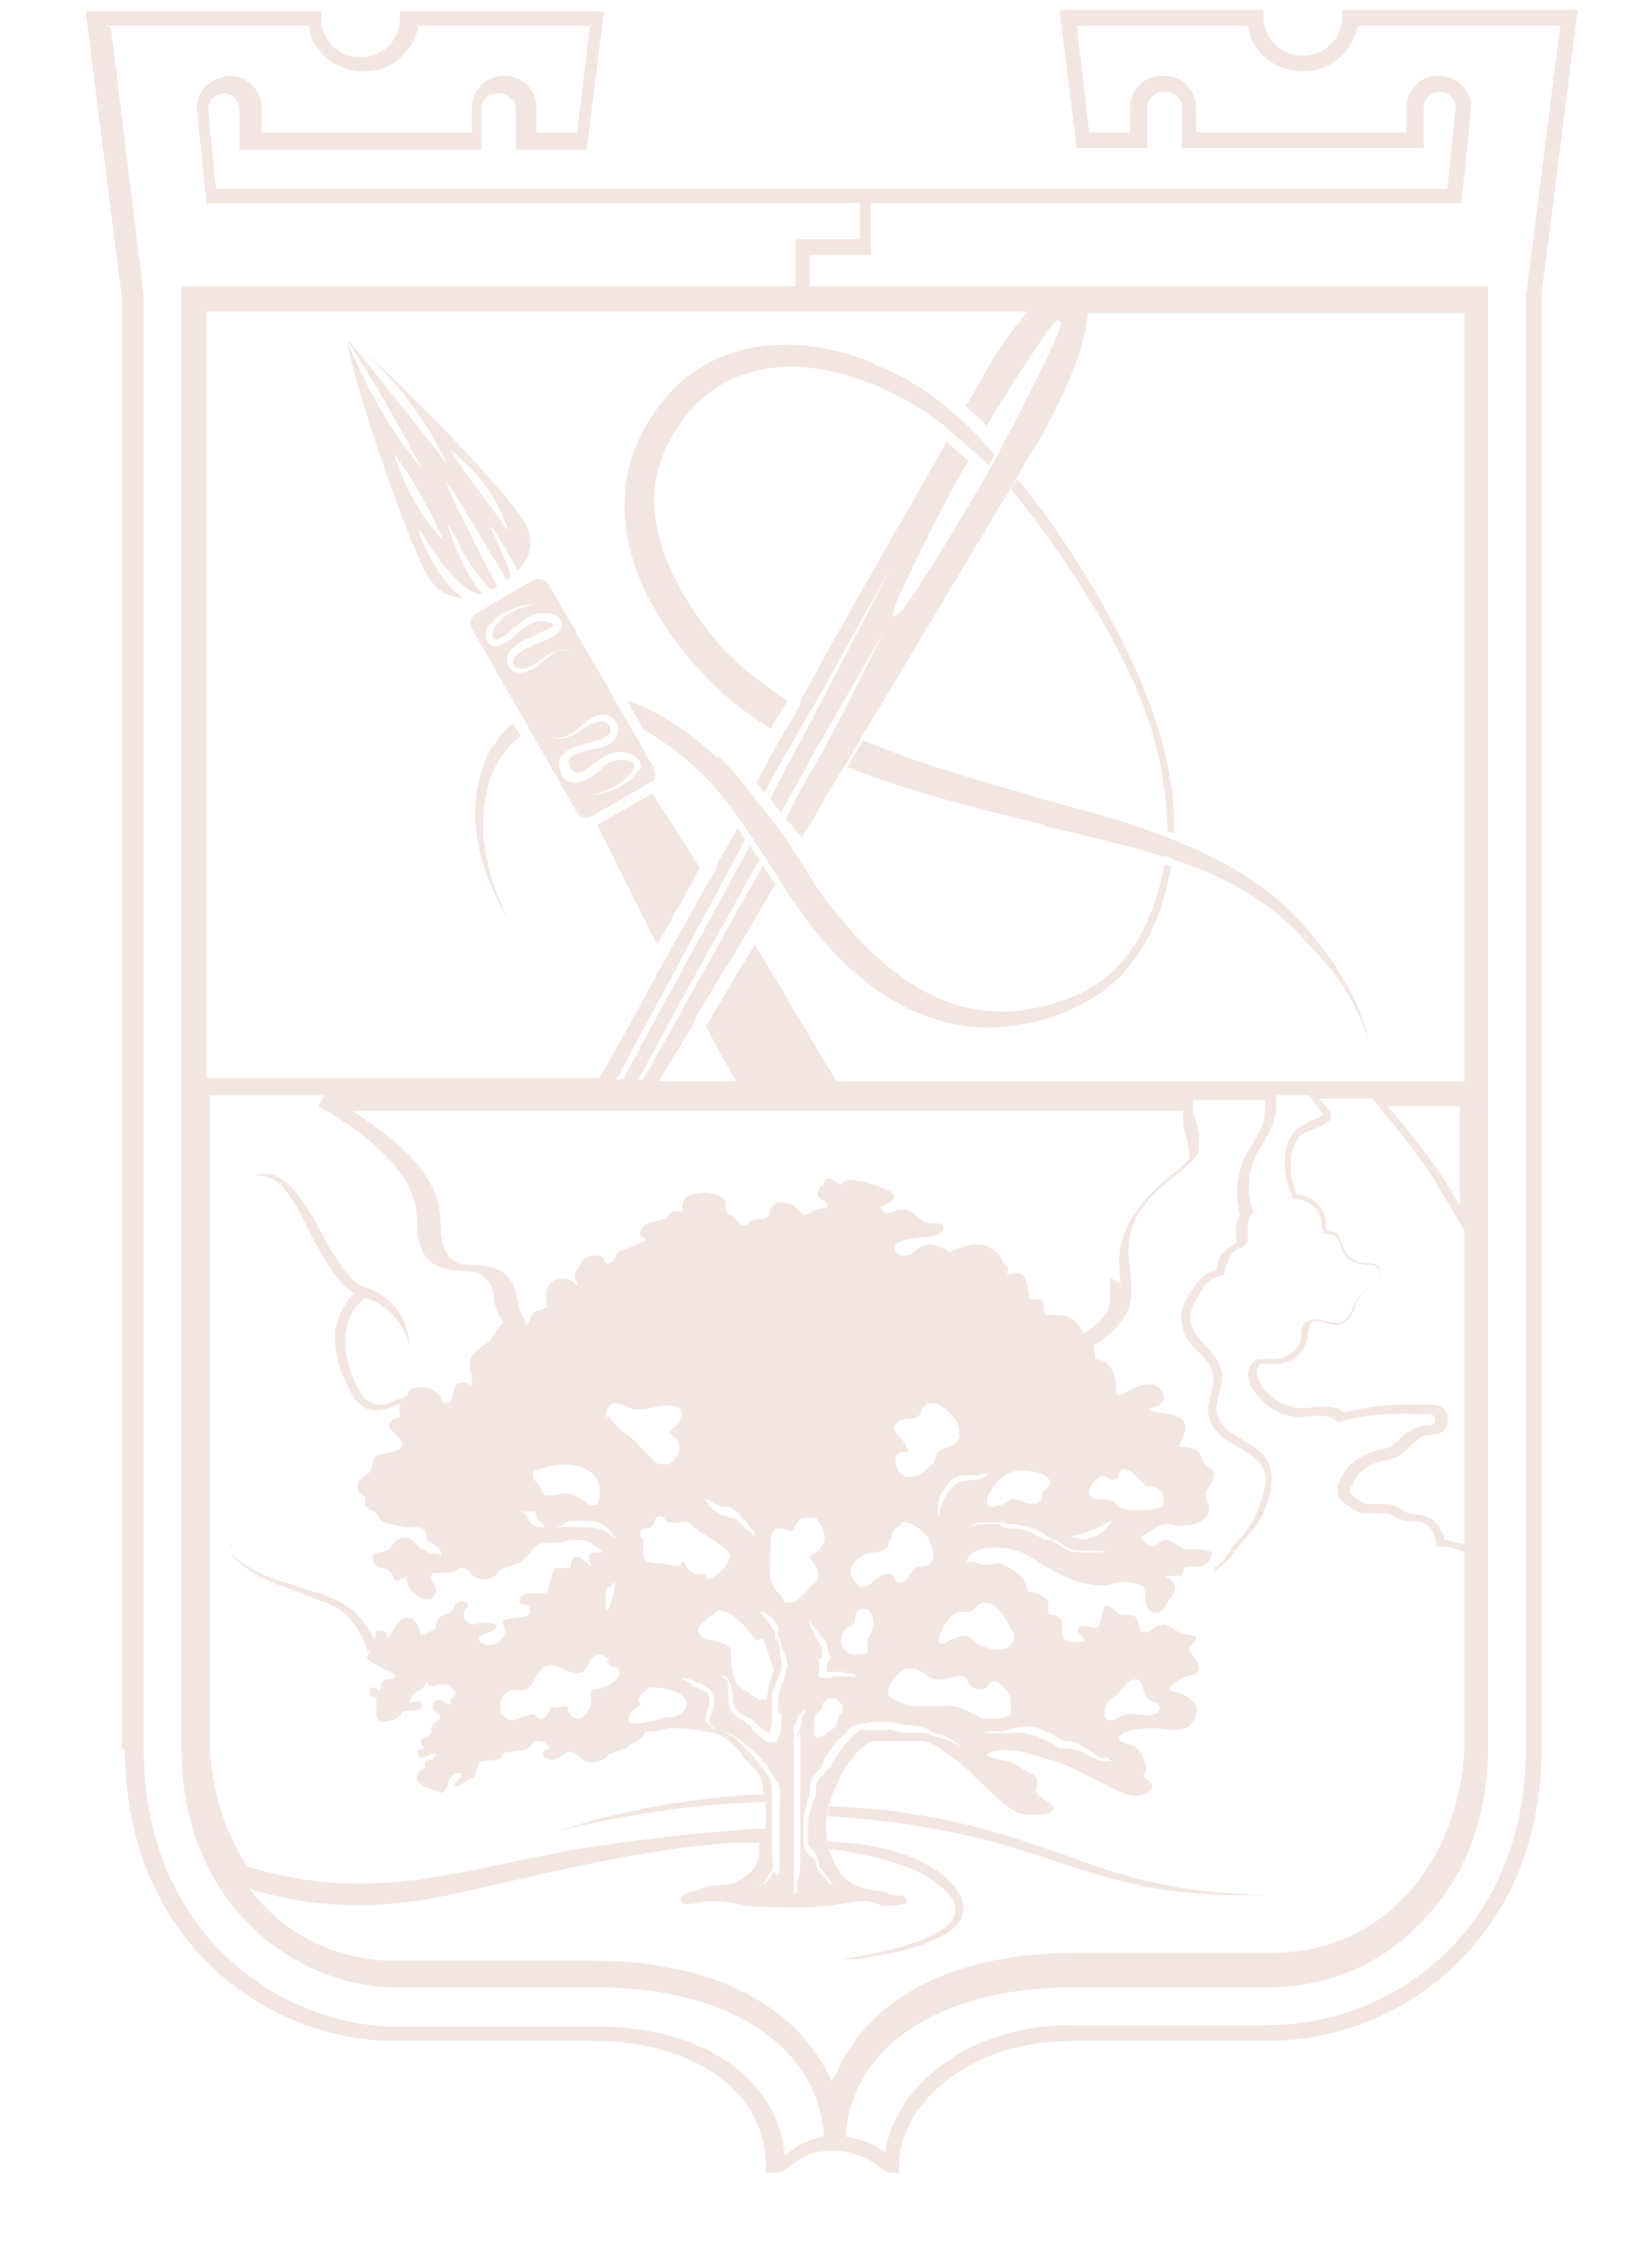 <svg width="101" height="137" viewBox="0 0 101 137" fill="none" xmlns="http://www.w3.org/2000/svg">
<g clip-path="url(#clip0_1398_12219)">
<path d="M64.001 50.537C64.577 50.633 65.153 50.825 65.729 50.921C67.553 51.401 69.378 51.785 71.106 52.361H71.394C71.778 52.553 71.97 52.649 72.066 52.649C75.427 53.801 77.827 55.338 79.748 57.45C81.38 59.082 83.012 61.195 83.684 63.691C83.108 60.811 81.188 58.314 80.132 57.066C78.211 54.666 75.619 52.937 71.874 51.401C71.586 51.305 71.202 51.113 70.626 50.921C68.898 50.249 67.073 49.769 65.345 49.289L64.289 49.001C63.521 48.809 62.753 48.52 61.984 48.328C58.912 47.464 55.743 46.504 52.767 45.256C52.575 45.64 52.287 46.024 52.095 46.408L51.807 46.888C55.167 48.232 58.816 49.193 62.368 50.057C62.849 50.153 63.329 50.345 63.905 50.441" fill="#F1E6E1"/>
<path d="M43.836 46.313C42.684 45.257 40.764 43.625 38.363 42.856L39.324 44.585C40.476 45.257 41.724 46.121 42.876 47.273C44.7 49.002 46.141 51.498 47.485 53.514C47.965 54.282 48.445 55.051 49.021 55.819C51.326 59.083 55.07 62.636 60.159 62.828C63.328 62.828 66.592 61.676 68.609 59.563C70.241 57.739 71.201 55.435 71.585 52.938C71.585 52.938 71.297 52.842 71.201 52.842C70.721 55.339 69.761 57.739 68.129 59.275C66.88 60.524 65.152 61.292 63.04 61.676C60.063 62.252 55.742 61.676 51.134 55.819C50.365 54.955 49.501 53.61 48.829 52.458C48.445 51.978 48.157 51.402 47.869 51.018C47.773 50.826 47.389 50.346 47.197 50.154C46.525 49.29 46.141 48.809 45.565 48.041C44.989 47.369 44.508 46.793 43.932 46.217" fill="#F1E6E1"/>
<path d="M71.393 50.825C71.393 50.825 71.681 50.921 71.777 50.921C71.873 48.233 71.201 45.352 70.144 42.664C68.128 37.383 64.671 32.39 62.847 30.085C62.847 29.989 62.271 29.413 62.175 29.317C62.079 29.509 61.983 29.701 61.791 29.893C63.519 31.91 65.344 34.598 67.168 37.575C70.049 42.568 71.201 45.928 71.393 50.825Z" fill="#F1E6E1"/>
<path d="M53.438 22.213C49.885 20.676 44.412 20.196 40.956 24.037C36.827 28.55 37.307 34.695 42.396 40.552C43.74 42.088 45.276 43.432 47.197 44.585V44.297C47.581 43.817 47.869 43.337 48.157 42.856C46.717 41.896 45.468 40.936 44.316 39.784C42.78 38.056 37.883 32.102 41.052 26.726C43.356 22.597 47.773 21.349 53.054 23.365C54.59 23.941 56.126 24.805 57.663 25.957L57.951 26.245C58.623 26.822 59.679 27.686 60.447 28.454C60.543 28.262 60.735 27.974 60.831 27.782L60.543 27.494C60.351 27.302 60.159 27.11 59.967 26.822C59.391 26.245 58.911 25.765 58.335 25.285C56.798 23.941 55.262 22.981 53.534 22.309" fill="#F1E6E1"/>
<path d="M30.202 45.449C28.186 48.81 29.05 52.843 31.067 56.203C29.914 53.899 29.146 51.21 29.722 48.522C30.01 46.986 30.778 45.834 31.835 44.969L31.355 44.201C30.874 44.585 30.49 45.065 30.202 45.545" fill="#F1E6E1"/>
<path d="M36.539 50.442C37.692 52.746 38.844 55.147 40.188 57.739C40.476 57.163 40.86 56.587 41.148 56.011C41.148 55.819 41.34 55.627 41.436 55.531C41.916 54.667 42.396 53.898 42.781 53.034C41.82 51.498 40.86 50.058 39.9 48.522L36.443 50.442H36.539Z" fill="#F1E6E1"/>
<path d="M14.358 94.801C14.262 94.609 14.166 94.513 14.07 94.321C14.07 94.513 14.262 94.609 14.358 94.801Z" fill="#F1E6E1"/>
<path d="M6.487 1.569H18.873C19.065 3.105 20.505 4.353 22.137 4.353H22.329C23.962 4.353 25.306 3.105 25.594 1.569H36.06L35.292 8.098H32.795V6.561C32.795 5.505 31.931 4.641 30.875 4.641H30.779C29.723 4.641 28.858 5.505 28.858 6.561V8.098H15.992V6.561C15.992 6.081 15.8 5.505 15.416 5.217C15.032 4.833 14.552 4.641 14.072 4.641C13.592 4.641 12.92 4.929 12.536 5.313C12.152 5.697 11.96 6.369 12.056 6.85L12.632 12.418H52.575V14.627H48.638V17.507H11.095V106.899C11.095 116.021 17.529 121.206 23.866 121.494C24.058 121.494 24.25 121.494 24.538 121.494H36.54C44.605 121.494 50.078 125.143 50.366 130.616C49.31 130.808 48.734 131.192 48.254 131.576C48.254 131.576 48.062 131.672 47.966 131.768C47.582 127.063 42.973 123.894 36.54 123.894H24.538C24.25 123.894 24.058 123.894 23.77 123.894C16.28 123.51 8.791 117.557 8.791 106.995V18.18V18.084L6.775 1.665L6.487 1.569ZM53.247 15.587V12.418H89.349L89.925 6.85C89.925 6.273 89.925 5.697 89.445 5.313C89.061 4.833 88.485 4.641 87.909 4.641C87.333 4.641 86.853 4.833 86.565 5.217C86.181 5.601 85.989 6.081 85.989 6.561V8.098H73.122V6.561C73.122 5.505 72.258 4.641 71.202 4.641H71.01C69.954 4.641 69.09 5.505 69.09 6.561V8.098H66.593L65.825 1.569H76.291C76.483 3.105 77.923 4.353 79.556 4.353H79.748C81.38 4.353 82.724 3.105 83.012 1.569H95.398L93.286 18.18V106.899C93.286 117.941 85.221 123.798 77.539 123.798H65.537C62.368 123.798 59.392 124.759 57.28 126.487C55.455 127.927 54.399 129.752 54.111 131.576C53.631 131.192 52.863 130.808 51.711 130.616C51.999 125.143 57.472 121.494 65.537 121.494H77.539C81.092 121.494 84.356 120.15 86.853 117.557C89.541 114.869 90.982 111.124 90.982 106.803V17.507H49.502V15.587H53.439H53.247ZM19.449 67.628C21.945 68.973 25.498 71.565 25.498 74.542C25.498 77.518 26.938 77.518 28.186 77.71C29.243 77.71 30.011 77.902 30.203 79.343C30.203 79.823 30.491 80.399 30.779 80.879C30.491 81.071 30.299 81.455 30.107 81.743C29.915 82.127 29.147 82.415 28.858 82.895C28.474 83.375 28.954 84.047 28.858 84.527C28.858 84.624 28.858 84.719 28.858 84.719C28.858 84.719 28.57 84.527 28.378 84.527C28.186 84.527 28.186 84.527 28.09 84.527C27.514 84.816 27.802 85.68 27.418 85.776H27.226C27.034 85.776 26.938 85.584 26.938 85.392C26.842 85.2 26.458 84.816 25.786 84.816C25.114 84.816 25.594 84.816 25.498 84.816C25.018 84.816 24.922 85.103 24.922 85.296C23.962 85.68 23.002 86.352 22.137 85.296C20.985 83.567 20.505 80.687 22.329 79.343C23.674 79.727 24.634 80.783 25.018 82.223C25.018 80.591 23.77 79.055 22.233 78.67C21.465 78.382 20.985 77.518 20.505 76.846C19.545 75.406 18.297 72.141 16.472 71.757C16.184 71.757 15.8 71.757 15.512 71.949C15.8 71.853 16.088 71.853 16.376 71.949C17.24 72.237 17.721 73.101 18.201 73.87C18.777 74.926 19.257 76.078 19.929 77.134C20.409 77.806 20.889 78.67 21.657 79.055C21.177 79.534 20.793 80.207 20.601 80.879C20.313 81.935 20.601 82.991 20.889 83.951C21.177 84.527 21.369 85.103 21.753 85.584C22.617 86.64 23.578 86.16 24.538 85.776C24.442 85.872 24.346 86.064 24.442 86.448C24.442 86.928 24.154 86.544 23.866 86.928C23.578 87.312 24.058 87.408 24.538 88.08C25.018 88.752 23.386 88.848 23.098 88.944C22.809 89.04 22.809 89.424 22.713 89.808C22.521 90.288 21.849 90.288 21.849 90.865C21.849 91.441 22.425 91.345 22.329 91.729C22.233 92.113 22.617 92.305 22.905 92.401C23.194 92.593 23.194 92.881 23.29 92.977C23.386 93.073 23.962 93.169 24.25 93.265C24.442 93.265 24.634 93.361 25.018 93.361C25.402 93.361 25.306 93.361 25.402 93.361C26.074 93.361 26.074 93.841 26.074 93.841C26.074 93.841 26.074 93.841 26.074 94.033C26.074 94.129 26.362 94.321 26.65 94.513C26.938 94.609 27.034 95.089 26.938 95.089C26.938 95.089 26.746 94.993 26.65 94.993C26.458 94.993 26.266 94.993 26.266 94.993C26.266 94.993 26.074 94.705 25.786 94.705C25.594 94.705 25.498 94.225 24.922 94.033C24.826 94.033 24.73 94.033 24.634 94.033C24.25 94.033 24.058 94.321 23.866 94.609C23.674 94.897 22.905 94.897 22.809 95.089C22.713 95.281 22.809 95.761 23.29 95.858C23.77 95.858 23.962 96.145 24.058 96.434C24.058 96.53 24.154 96.626 24.25 96.626C24.346 96.626 24.538 96.53 24.73 96.434C25.018 96.434 24.73 97.01 25.306 97.394C25.594 97.586 25.882 97.778 26.074 97.778C26.266 97.778 26.458 97.778 26.554 97.49C26.938 97.106 26.266 96.722 26.362 96.338C26.362 96.145 26.65 96.145 26.842 96.145C27.034 96.145 27.322 96.145 27.418 96.145C27.61 96.145 27.994 95.954 28.09 95.858C28.09 95.858 28.09 95.858 28.186 95.858C28.378 95.858 28.666 96.049 28.666 96.049C28.666 96.049 28.954 96.53 29.435 96.53C29.435 96.53 29.531 96.53 29.627 96.53C30.011 96.53 30.299 96.338 30.299 96.338C30.587 95.761 31.067 95.858 31.643 95.569C32.123 95.377 32.411 94.897 32.795 94.513C33.179 94.129 33.659 94.513 34.908 94.129C35.1 94.129 35.292 94.129 35.388 94.129C36.252 94.129 36.828 94.897 36.828 94.897C36.828 94.897 36.732 94.897 36.54 94.897C36.348 94.897 36.348 94.897 36.252 94.897C35.868 94.993 36.06 95.377 36.156 95.761C36.06 95.761 35.676 95.377 35.676 95.377L35.388 95.185C35.388 95.185 35.292 95.185 35.196 95.185C35.004 95.185 34.908 95.473 34.908 95.665C34.908 95.858 34.812 95.858 34.62 95.858C34.428 95.858 34.236 95.858 34.236 95.858H33.947C33.659 96.145 33.659 97.106 33.371 97.394C33.371 97.394 33.179 97.394 33.083 97.394C32.987 97.394 32.699 97.394 32.507 97.394C32.315 97.394 32.027 97.394 31.835 97.682C31.451 98.258 32.411 97.874 32.411 98.45C32.411 99.026 31.355 98.834 30.875 99.026C30.395 99.218 31.259 99.506 30.683 100.178C30.491 100.466 30.203 100.562 29.915 100.562C29.627 100.562 29.339 100.466 29.243 100.178C29.243 99.986 29.723 99.89 30.107 99.698C30.491 99.506 30.395 99.218 29.915 99.218C29.435 99.218 29.627 99.218 29.435 99.218C29.243 99.218 29.05 99.314 28.954 99.314C28.57 99.314 28.474 99.026 28.378 98.834C28.186 98.546 28.762 98.162 28.57 97.97C28.57 97.97 28.378 97.874 28.282 97.874C28.09 97.874 27.898 97.97 27.802 98.162C27.706 98.45 27.61 98.546 27.13 98.738C26.746 98.834 26.65 99.314 26.65 99.506C26.65 99.698 26.17 99.698 25.882 99.986C25.882 99.986 25.882 99.986 25.786 99.986C25.594 99.986 25.786 99.314 25.114 98.93C25.114 98.93 24.922 98.93 24.826 98.93C24.25 98.93 23.962 99.986 23.674 100.178C23.674 100.178 23.77 99.698 23.29 99.698C23.29 99.698 23.29 99.698 23.194 99.698C22.905 99.698 23.002 99.986 22.905 100.274C21.561 97.394 19.449 97.586 16.28 96.338C15.416 95.954 14.552 95.473 13.976 94.801C15.128 96.53 17.913 97.106 19.641 97.874C20.217 98.066 20.793 98.354 21.177 98.738C21.753 99.314 22.137 99.986 22.425 100.754C22.425 100.85 22.425 100.946 22.425 100.946C22.425 100.946 22.617 100.946 22.713 100.946L22.521 101.138C22.329 101.33 22.521 101.522 22.905 101.715C23.002 101.715 23.098 101.811 23.194 101.907C23.29 101.907 23.386 102.003 23.578 102.099C23.77 102.099 23.962 102.291 24.058 102.291C24.346 102.483 24.058 102.675 23.674 102.675C23.674 102.675 23.674 102.675 23.578 102.675C23.482 102.675 23.386 102.771 23.29 102.963C23.29 103.059 23.29 103.251 23.194 103.347C23.194 103.347 22.905 103.155 22.809 103.155C22.713 103.155 22.617 103.155 22.617 103.347C22.521 103.731 22.809 103.731 22.905 103.731C23.002 103.731 23.002 103.731 23.002 103.731C23.002 103.731 23.002 104.019 23.002 104.787C23.002 105.075 23.194 105.267 23.482 105.267C23.866 105.267 24.442 104.979 24.538 104.787C24.538 104.403 25.594 104.787 25.786 104.307C25.786 104.115 25.786 104.019 25.594 104.019C25.402 104.019 25.21 104.019 25.114 104.115C24.922 104.115 25.21 103.443 25.594 103.347C25.978 103.251 25.978 102.867 26.074 102.867C26.17 102.963 26.266 103.059 26.458 103.059C26.65 103.059 26.65 103.059 26.842 102.963C26.938 102.963 27.034 102.963 27.13 102.963C27.514 102.963 27.706 103.251 27.802 103.443C27.994 103.635 27.514 103.827 27.514 104.115V104.211C27.418 104.211 27.13 104.019 26.842 103.923C26.458 103.923 26.266 104.403 26.65 104.691C27.034 104.883 26.938 105.075 26.65 105.267C26.266 105.459 26.362 105.747 26.362 105.939C26.362 106.131 25.978 106.131 25.786 106.323C25.594 106.515 25.978 106.899 25.978 106.899C25.786 106.899 25.402 106.899 25.594 107.284C25.594 107.38 25.69 107.476 25.786 107.476C25.978 107.476 26.362 107.187 26.554 107.187C26.842 107.187 26.458 107.572 26.458 107.572C26.458 107.572 26.362 107.572 26.266 107.572C25.882 107.572 25.978 107.956 25.978 108.052C25.978 108.148 25.402 108.244 25.498 108.724C25.498 109.204 26.554 109.396 26.938 109.588C26.938 109.588 26.938 109.588 27.034 109.588C27.226 109.588 27.418 108.916 27.514 108.724C27.61 108.532 27.994 108.244 28.186 108.436C28.378 108.628 27.706 108.916 27.802 109.204C27.802 109.204 27.802 109.204 27.898 109.204C28.09 109.204 28.474 108.82 28.762 108.724C29.05 108.724 29.147 108.148 29.243 107.86C29.435 107.572 29.915 107.668 30.299 107.572C30.683 107.572 30.683 107.284 30.779 107.187C30.875 107.091 31.355 107.091 31.931 106.995C32.507 106.899 32.411 106.611 32.795 106.419C32.795 106.419 32.891 106.419 32.987 106.419C33.371 106.419 33.659 106.899 33.659 106.899C33.467 106.899 32.891 107.187 33.371 107.476C33.467 107.476 33.563 107.572 33.755 107.572C34.139 107.572 34.523 107.187 34.716 107.091H34.908C35.1 107.091 35.292 107.284 35.676 107.572C35.772 107.668 35.964 107.764 36.156 107.764C36.54 107.764 37.02 107.476 37.02 107.476C37.212 107.187 38.172 106.899 38.172 106.899C38.364 106.899 38.556 106.611 38.556 106.611C39.42 106.323 39.42 105.843 39.42 105.843C39.42 105.843 39.516 105.843 39.612 105.843C39.901 105.843 40.285 105.843 40.861 105.651C40.957 105.651 41.149 105.651 41.341 105.651C42.109 105.651 43.261 105.843 43.645 105.939C44.221 106.035 45.181 106.899 45.373 107.284C45.566 107.668 46.334 108.148 46.622 108.916C46.622 109.108 46.622 109.396 46.718 109.684C42.397 109.876 37.98 110.644 33.947 111.988C38.172 110.932 42.493 110.26 46.814 110.164C46.814 110.836 46.814 111.508 46.814 111.508C46.814 111.508 46.814 111.604 46.814 111.796C46.238 111.796 45.566 111.796 44.989 111.892C42.397 112.084 39.804 112.372 37.212 112.756C32.027 113.429 27.034 115.157 21.849 115.157C19.641 115.157 17.337 114.773 15.128 114.101C13.592 111.796 12.824 109.012 12.824 106.227V66.956H19.833L19.449 67.628ZM67.938 91.729C67.938 91.729 67.361 91.633 66.977 91.633C66.785 91.633 66.689 91.441 66.593 91.345C66.593 90.961 66.785 90.576 67.073 90.385C67.265 90.192 67.553 90.192 67.746 90.385C67.938 90.481 68.129 90.481 68.322 90.385C68.322 90.385 68.418 90.385 68.418 90.192C68.418 89.904 68.61 89.808 68.706 89.808C68.994 89.808 69.474 90.096 70.05 90.865C70.05 90.865 70.05 90.865 70.242 90.865C70.434 90.865 70.914 90.865 71.106 91.441C71.106 91.441 71.202 91.825 71.106 92.017C70.914 92.209 70.626 92.209 70.338 92.305C70.146 92.305 69.858 92.305 69.57 92.305C69.378 92.305 69.282 92.305 69.09 92.305C68.514 92.305 68.226 91.921 68.034 91.729M66.113 94.033C65.921 94.033 65.729 94.033 65.441 93.937C66.305 93.745 67.073 93.457 68.034 92.881C67.65 93.649 66.881 94.129 66.017 94.129M58.24 94.225C58.24 94.225 58.432 94.033 58.528 93.937C58.912 93.553 59.392 93.169 59.872 93.073C59.872 93.073 59.872 93.073 59.968 93.073C60.064 93.073 60.256 93.073 60.352 93.073H60.544C60.544 93.073 60.736 93.073 60.832 93.073C61.024 93.073 61.12 93.073 61.312 93.073C61.408 93.073 61.504 93.073 61.6 93.169C61.696 93.169 61.792 93.169 61.888 93.169C62.081 93.169 62.273 93.169 62.465 93.265C62.657 93.265 62.945 93.361 63.137 93.457C63.329 93.457 63.521 93.553 63.809 93.745C63.809 93.745 64.097 93.937 64.193 94.033C64.193 94.033 64.289 94.033 64.385 94.129C64.577 94.129 64.673 94.225 64.769 94.321C64.769 94.321 64.769 94.321 64.865 94.321C65.057 94.513 65.345 94.705 65.825 94.801C65.825 94.801 65.825 94.801 65.921 94.801H66.113C66.113 94.801 66.113 94.801 66.209 94.801C66.689 94.801 67.169 94.801 67.65 94.801C67.457 94.897 67.265 94.897 67.073 94.897C66.785 94.897 66.497 94.897 66.305 94.897C65.729 94.897 65.345 94.897 65.057 94.609C64.865 94.609 64.769 94.417 64.577 94.321C64.481 94.321 64.385 94.129 64.193 94.129C64.193 94.129 64.097 94.129 64.001 94.129C64.001 94.129 64.001 94.129 63.905 94.129C63.809 94.129 63.521 93.937 63.329 93.841C63.041 93.649 62.657 93.553 62.273 93.457C62.176 93.457 62.081 93.457 61.984 93.457C61.888 93.457 61.6 93.457 61.504 93.361C61.312 93.361 61.216 93.361 61.12 93.169H60.928C60.736 93.169 60.448 93.169 60.352 93.169C60.256 93.169 60.16 93.169 60.064 93.169C59.392 93.169 58.912 93.553 58.432 93.937C58.336 93.937 58.24 94.033 58.144 94.129M61.6 100.754C61.408 100.754 61.216 100.85 61.024 100.85C60.448 100.85 59.776 100.562 59.392 100.178C59.104 99.794 58.144 100.178 57.76 100.466C57.76 100.466 57.568 100.466 57.472 100.466C57.472 100.466 57.376 100.274 57.376 100.178C57.376 100.178 57.568 99.41 58.144 98.834C58.528 98.45 58.816 98.546 59.104 98.546C59.296 98.546 59.392 98.546 59.584 98.354C59.776 98.066 59.968 97.97 60.256 97.97C60.928 97.97 61.504 98.93 61.888 99.698C62.176 100.274 61.792 100.562 61.696 100.658M50.846 105.747C50.366 106.131 50.078 106.227 49.982 106.227C49.886 106.227 49.79 106.131 49.79 106.035C49.79 105.843 49.598 104.979 50.078 104.595C50.078 104.595 50.27 104.403 50.27 104.307C50.27 104.115 50.462 103.923 50.654 103.827C50.654 103.827 50.846 103.827 51.038 103.827C51.423 104.019 51.519 104.307 51.519 104.403C51.519 104.595 51.519 104.787 51.23 104.979C51.23 105.267 51.23 105.459 50.846 105.747ZM51.519 102.291C51.615 102.291 51.711 102.291 51.807 102.291C51.903 102.291 51.999 102.291 52.095 102.291C52.191 102.291 52.287 102.387 52.287 102.483C52.287 102.483 52.287 102.483 52.383 102.483C52.479 102.483 52.575 102.483 52.671 102.483C52.767 102.483 52.863 102.483 53.055 102.483C53.055 102.483 53.151 102.483 53.247 102.483C53.247 102.483 53.247 102.483 53.343 102.483C53.343 102.483 53.343 102.483 53.247 102.483C53.151 102.483 53.055 102.483 52.863 102.483C52.671 102.483 52.671 102.483 52.575 102.483C52.575 102.483 52.479 102.483 52.383 102.483C52.383 102.483 52.287 102.483 52.191 102.483C52.191 102.483 51.999 102.483 51.903 102.483C51.903 102.483 51.711 102.483 51.615 102.483C51.615 102.483 51.423 102.483 51.327 102.483C51.327 102.483 51.23 102.483 51.135 102.483C51.135 102.483 51.135 102.483 51.038 102.483C51.038 102.483 50.846 102.483 50.75 102.579H50.654C50.654 102.579 50.558 102.579 50.462 102.579C50.366 102.579 50.27 102.579 50.174 102.579C50.078 102.579 49.982 102.387 50.078 102.195C50.078 102.195 50.078 102.195 50.078 102.099C50.078 101.907 50.078 101.715 50.078 101.522C50.078 101.426 50.174 101.33 50.27 101.33V101.234V100.754C50.174 100.658 50.078 100.466 49.982 100.274C49.982 100.178 49.79 100.082 49.79 99.89C49.79 99.89 49.79 99.794 49.694 99.698C49.598 99.506 49.406 99.218 49.502 98.93C49.502 99.218 49.694 99.314 49.79 99.506C49.79 99.506 49.886 99.602 49.982 99.698C49.982 99.794 50.078 99.89 50.174 99.986C50.27 100.178 50.462 100.274 50.558 100.562C50.558 100.85 50.654 100.946 50.75 101.234C50.75 101.33 50.75 101.426 50.75 101.426L50.558 101.618C50.558 101.618 50.558 101.715 50.558 101.907C50.558 101.907 50.558 102.099 50.558 102.195C50.75 102.195 50.846 102.195 50.943 102.195C50.943 102.195 51.135 102.195 51.23 102.195C51.327 102.195 51.423 102.195 51.519 102.195C51.519 102.195 51.615 102.195 51.711 102.195C51.807 102.195 51.807 102.195 51.903 102.195M52.287 98.93C52.287 98.834 52.287 98.45 52.671 98.354C52.863 98.354 53.055 98.354 53.151 98.45C53.247 98.642 53.535 99.026 53.343 99.506C53.343 99.698 53.247 99.89 53.151 99.986C53.055 100.274 52.959 100.37 53.055 100.466C53.055 100.658 53.055 100.754 53.055 100.946C52.959 101.138 52.671 101.138 52.479 101.138C52.287 101.138 52.191 101.138 52.095 101.138C51.711 101.042 51.423 100.754 51.423 100.37C51.423 99.794 51.711 99.506 51.999 99.41C52.191 99.314 52.287 99.218 52.287 99.026M55.071 93.073C55.551 92.977 55.935 93.265 56.031 93.361C56.127 93.361 56.8 93.841 56.992 94.609C56.992 94.897 57.184 95.185 56.992 95.473C56.8 95.761 56.511 95.761 56.127 95.761C55.935 95.761 55.839 96.049 55.647 96.242C55.455 96.434 55.359 96.722 55.071 96.722C54.879 96.722 54.783 96.722 54.687 96.434C54.495 96.049 53.919 96.242 53.727 96.434C53.727 96.434 53.535 96.53 53.439 96.626C53.247 96.818 52.959 97.01 52.767 97.01C52.575 97.01 52.575 97.01 52.479 96.914C52.191 96.722 51.999 96.338 51.999 95.954C51.999 95.761 52.191 95.473 52.575 95.185C52.959 94.993 53.247 94.897 53.535 94.897C53.919 94.801 54.207 94.705 54.303 94.513C54.303 94.321 54.399 94.129 54.495 94.033C54.495 93.649 54.687 93.361 55.071 93.265M58.72 87.792C58.624 88.08 58.336 88.368 57.952 88.464C57.376 88.656 57.28 88.848 57.184 89.136C57.184 89.232 57.088 89.424 56.992 89.52C56.992 89.52 56.319 90.288 55.647 90.288C54.975 90.288 55.551 90.288 55.455 90.288C55.263 90.288 54.975 90.096 54.783 89.616C54.783 89.52 54.687 89.136 54.783 88.944C54.975 88.752 55.263 88.752 55.455 88.752C55.455 88.752 55.455 88.752 55.551 88.752C55.359 88.272 55.167 87.984 54.975 87.792C54.783 87.6 54.495 87.312 54.783 87.024C54.879 86.832 55.167 86.736 55.551 86.736C55.839 86.736 56.223 86.64 56.223 86.448C56.319 86.16 56.511 85.872 56.8 85.776C57.088 85.776 57.376 85.776 57.568 85.968C58.144 86.352 58.528 86.928 58.528 86.928C58.528 86.928 58.72 87.312 58.624 87.696M60.352 91.633C60.544 90.961 61.312 89.904 62.368 89.904C62.561 89.904 64.001 89.904 64.193 90.576C64.193 90.576 64.193 90.865 63.905 91.057C63.809 91.057 63.713 91.249 63.713 91.441C63.713 91.633 63.617 91.825 63.425 91.921C63.329 91.921 63.137 91.921 62.945 91.921H62.849C62.465 91.729 62.081 91.633 61.888 91.633C61.312 92.017 60.928 92.113 60.736 92.113C60.544 92.113 60.544 92.113 60.448 92.113C60.448 92.113 60.256 91.921 60.352 91.633ZM60.352 90.096C60.352 90.096 60.352 90.192 60.256 90.288C60.256 90.288 60.16 90.288 60.064 90.385C60.064 90.385 60.064 90.385 59.968 90.385C59.776 90.385 59.68 90.481 59.488 90.481C59.488 90.481 59.392 90.481 59.296 90.481C59.2 90.481 59.104 90.481 58.912 90.576C58.912 90.576 58.816 90.576 58.72 90.576C57.76 91.057 57.472 92.209 57.376 92.785C57.184 91.729 57.76 90.481 58.72 90.192C58.72 90.192 58.816 90.192 58.912 90.192C59.008 90.192 59.2 90.192 59.296 90.192H59.392C59.68 90.192 59.776 90.192 60.064 90.096C60.064 90.096 60.064 90.096 60.16 90V90.096M47.102 95.185C47.102 94.225 47.102 93.649 47.39 93.457C47.486 93.457 47.678 93.361 47.774 93.457H47.87C48.35 93.649 48.35 93.649 48.542 93.457C48.542 93.457 48.542 93.361 48.638 93.265C48.83 92.881 49.022 92.689 49.694 92.785C49.694 92.785 49.79 92.785 49.886 92.785C49.886 92.785 50.75 93.745 50.27 94.513C50.078 94.801 49.79 94.993 49.598 95.089H49.502C49.502 95.185 49.598 95.377 49.694 95.473C49.886 95.761 50.27 96.338 49.79 96.818C49.694 96.818 49.502 97.01 49.406 97.202C49.022 97.586 48.638 97.97 48.254 97.97C48.062 97.97 47.966 97.97 47.87 97.778C47.87 97.778 47.87 97.682 47.774 97.586C47.39 97.202 47.006 96.722 47.102 95.954C47.102 95.761 47.102 95.377 47.102 94.993M38.652 104.595C38.844 104.403 39.036 104.307 39.228 104.211C39.132 104.211 39.132 104.019 39.036 104.019C39.036 103.731 39.228 103.443 39.709 103.155C39.709 103.155 39.709 103.155 39.804 103.155C39.804 103.155 40.957 103.155 41.533 103.539C42.013 103.827 42.013 104.211 41.917 104.307C41.917 104.595 41.533 104.883 41.053 104.979C40.957 104.979 40.669 104.979 40.477 105.075C39.612 105.267 39.132 105.363 38.844 105.363C38.556 105.363 38.46 105.363 38.46 105.171C38.46 105.171 38.364 104.883 38.556 104.691M44.605 95.089C44.605 95.858 43.549 96.434 43.453 96.53C43.453 96.53 43.453 96.53 43.357 96.53C43.261 96.53 43.261 96.53 43.261 96.53C43.261 96.53 43.165 96.434 43.165 96.338V96.242C43.165 96.242 42.973 96.242 42.877 96.242C42.301 96.242 42.013 95.954 41.917 95.665C41.917 95.665 41.821 95.473 41.725 95.473C41.725 95.569 41.437 95.858 40.957 95.665C40.765 95.665 40.477 95.569 40.285 95.569C39.901 95.569 39.42 95.569 39.324 95.089C39.324 94.897 39.324 94.609 39.324 94.417C39.324 94.321 39.324 94.129 39.324 94.033C39.228 94.033 39.132 93.937 39.132 93.745C39.132 93.649 39.228 93.457 39.42 93.457C39.516 93.457 39.804 93.457 39.996 93.073C39.996 92.881 40.188 92.689 40.381 92.689C40.573 92.689 40.669 92.881 40.669 92.881C40.669 92.977 40.765 93.073 40.957 93.073C41.245 93.073 41.341 93.073 41.533 93.073C41.725 93.073 42.013 92.881 42.301 93.265C42.301 93.265 42.685 93.553 42.973 93.745C43.933 94.321 44.701 94.801 44.701 95.377M46.238 100.178C46.238 100.178 46.43 100.178 46.526 100.178C46.526 100.178 46.718 100.178 46.718 100.37L47.294 102.003V102.195C47.102 102.579 46.91 103.443 46.91 103.731C46.91 103.731 46.91 103.923 46.718 103.923C46.718 103.923 46.718 103.923 46.622 103.923C46.526 103.923 46.526 103.923 46.43 103.923C46.43 103.923 46.046 103.635 45.373 103.251C44.797 102.867 44.797 102.195 44.701 101.618C44.701 101.426 44.701 101.138 44.701 100.946C44.701 100.562 43.933 100.37 43.549 100.274C43.357 100.274 43.069 100.178 42.973 100.082C42.781 99.986 42.685 99.794 42.685 99.698C42.685 99.41 42.973 99.218 43.261 98.93C43.357 98.834 43.549 98.738 43.645 98.642C43.741 98.546 43.837 98.45 44.029 98.45C44.605 98.45 45.469 99.314 45.854 99.794C46.142 100.178 46.238 100.274 46.334 100.274C46.334 100.274 46.334 100.274 46.526 100.178M43.069 91.633H43.261C43.549 91.825 43.933 92.113 44.317 92.113C44.509 92.113 44.701 92.113 44.893 92.305C45.085 92.401 45.278 92.689 45.373 92.785C45.373 92.785 45.469 92.977 45.566 92.977C45.758 93.169 45.854 93.361 46.046 93.553C46.046 93.553 46.142 93.745 46.142 93.841C46.142 93.841 46.142 93.841 46.046 93.841C46.046 93.841 45.95 93.745 45.854 93.649L45.469 93.361C45.373 93.265 45.278 93.169 45.181 93.073C45.085 92.977 44.989 92.785 44.797 92.785C44.701 92.785 44.509 92.785 44.413 92.689C43.933 92.593 43.549 92.305 43.165 91.729M37.02 86.832C37.02 86.832 37.02 86.736 37.02 86.64C37.02 86.448 37.116 85.872 37.5 85.776C37.596 85.776 37.788 85.776 38.076 85.872C38.46 86.16 39.036 86.256 39.804 86.064C40.669 85.872 41.245 85.872 41.533 86.064C41.629 86.16 41.725 86.352 41.629 86.64C41.533 87.024 41.341 87.216 41.149 87.312C40.957 87.408 40.957 87.504 40.957 87.6C40.957 87.6 40.957 87.696 41.149 87.792C41.341 87.888 41.533 88.08 41.533 88.56C41.533 88.944 41.245 89.328 40.861 89.52C40.765 89.52 40.573 89.52 40.477 89.52C40.381 89.52 40.188 89.52 39.996 89.328C39.804 89.136 39.612 88.944 39.324 88.656C39.036 88.368 38.748 87.984 38.46 87.792C37.788 87.408 37.212 86.544 37.116 86.544M37.02 101.522C37.212 101.715 37.308 101.907 37.5 101.907C37.788 101.907 37.884 102.099 37.884 102.291C37.884 102.771 36.924 103.251 36.444 103.251C35.964 103.251 36.156 103.827 36.156 103.923C36.156 104.403 35.772 104.979 35.388 105.075C35.292 105.075 34.908 105.075 34.716 104.499C34.716 104.307 34.716 104.307 34.716 104.307H34.523C34.331 104.307 34.043 104.499 33.755 104.307C33.755 104.307 33.659 104.499 33.563 104.595C33.467 104.787 33.371 105.075 33.083 105.075C32.795 105.075 32.699 104.883 32.699 104.787C32.411 104.787 31.835 104.979 31.451 105.171C31.451 105.171 31.451 105.171 31.355 105.171C31.067 105.171 30.587 104.883 30.587 104.403C30.587 104.019 30.587 103.731 30.875 103.539C31.067 103.347 31.355 103.251 31.835 103.347C32.219 103.347 32.507 103.059 32.795 102.483C32.795 102.387 32.987 102.195 33.083 102.099C33.467 101.618 33.947 101.811 34.331 102.003C34.62 102.099 34.908 102.291 35.292 102.291C35.676 102.291 35.772 102.099 35.964 101.811C35.964 101.618 36.156 101.426 36.348 101.234C36.732 100.946 37.116 101.33 37.308 101.618M37.308 97.106C37.308 97.106 37.308 97.01 37.404 96.914C37.404 96.722 37.692 96.722 37.596 96.914C37.596 97.202 37.308 98.258 37.212 98.354C37.212 98.45 37.02 98.354 37.02 98.354C37.02 98.354 37.02 98.258 37.02 98.162C37.02 98.162 37.02 98.066 37.02 97.97C37.02 97.874 37.02 97.97 37.02 97.874C37.02 97.874 37.02 97.874 37.02 97.682C37.02 97.586 37.02 97.49 37.02 97.394C37.02 97.298 37.116 97.106 37.212 97.01M33.851 93.361C34.236 93.361 34.428 93.169 34.812 92.977C34.908 92.977 35.004 92.977 35.1 92.977C35.1 92.977 35.196 92.977 35.292 92.977C35.388 92.977 35.484 92.977 35.676 92.977C36.156 92.977 36.54 92.977 36.924 93.265C37.116 93.265 37.308 93.649 37.404 93.745C37.404 93.841 37.596 93.937 37.692 94.033C37.5 94.033 37.404 93.841 37.212 93.745C36.828 93.457 36.252 93.361 35.868 93.361H35.676C35.676 93.361 35.58 93.361 35.484 93.361C35.388 93.361 35.292 93.361 35.196 93.361C35.004 93.361 34.908 93.361 34.812 93.361C34.716 93.361 34.62 93.361 34.428 93.361C34.236 93.361 34.139 93.361 33.947 93.361H33.851ZM33.371 93.265C33.371 93.265 33.179 93.361 33.083 93.361C32.795 93.361 32.603 93.265 32.411 93.073C32.411 93.073 32.315 92.881 32.219 92.785C32.219 92.785 32.219 92.785 32.219 92.689C32.219 92.689 32.027 92.497 31.931 92.401H32.027C32.027 92.401 32.027 92.401 32.123 92.401C32.219 92.401 32.411 92.401 32.603 92.401C32.699 92.401 32.795 92.593 32.795 92.689C32.795 92.689 32.795 92.689 32.795 92.785C32.987 92.977 33.083 93.169 33.371 93.265ZM33.275 91.249C33.083 91.153 33.083 90.961 32.987 90.865V90.769C32.411 90.385 32.603 90 32.603 90C32.603 90 32.603 89.904 32.699 89.904C32.699 89.904 34.043 89.328 35.292 89.616C36.636 90 36.732 90.769 36.636 91.537C36.636 91.537 36.636 91.825 36.444 92.017C36.444 92.017 36.348 92.017 36.252 92.017C36.06 92.017 35.868 91.921 35.676 91.729C35.292 91.537 34.812 91.153 34.236 91.345C33.755 91.441 33.467 91.441 33.179 91.345M47.294 114.389C47.102 114.677 47.006 114.965 46.718 115.157C46.718 115.157 46.526 115.253 46.43 115.349C46.238 115.445 46.142 115.541 46.046 115.733C46.142 115.541 46.334 115.349 46.526 115.253C46.526 115.253 46.718 115.157 46.718 115.061C46.91 114.869 47.006 114.581 47.198 114.293C47.294 114.005 47.198 113.621 47.198 113.333C47.198 113.045 47.198 112.756 47.198 112.468C47.198 112.276 47.198 112.084 47.198 111.892C47.198 111.796 47.198 111.7 47.198 111.604V110.644C47.198 110.452 47.198 110.356 47.198 110.068C47.198 109.684 47.198 109.108 47.102 108.82C47.102 108.724 46.91 108.532 46.814 108.436C46.622 108.052 46.334 107.668 46.046 107.38C45.566 106.899 45.181 106.419 44.797 106.131C44.509 106.035 44.221 105.843 44.029 105.747C43.549 105.651 42.973 105.651 42.397 105.651C42.013 105.651 41.629 105.651 41.341 105.651C41.629 105.651 41.917 105.651 42.301 105.651C42.589 105.651 42.877 105.651 43.261 105.651C43.645 105.651 43.549 105.651 43.645 105.651C43.645 105.651 43.453 105.459 43.357 105.459C43.357 105.459 43.261 105.267 43.165 105.267C43.165 104.883 43.165 104.595 43.357 104.307C43.357 104.243 43.357 104.179 43.357 104.115C43.357 103.827 43.357 103.539 43.165 103.443C43.069 103.347 42.781 103.251 42.589 103.155C42.397 103.155 42.301 102.963 42.109 102.867C41.917 102.771 41.821 102.675 41.629 102.579C41.629 102.579 41.629 102.579 41.725 102.579C41.917 102.579 42.013 102.579 42.205 102.675C42.301 102.675 42.493 102.771 42.589 102.867C42.877 102.867 43.069 103.059 43.357 103.251C43.549 103.443 43.645 103.635 43.645 103.923C43.645 104.115 43.645 104.403 43.549 104.595C43.453 104.787 43.357 105.075 43.357 105.171C43.357 105.171 43.357 105.267 43.357 105.363C43.549 105.459 43.741 105.651 43.837 105.843C43.933 105.843 44.029 105.843 44.221 105.843C44.509 105.939 44.797 106.035 45.085 106.227C45.566 106.611 46.046 106.995 46.526 107.476C46.91 107.956 47.198 108.436 47.582 109.012C47.774 109.396 47.678 109.876 47.678 110.356C47.678 110.548 47.678 110.74 47.678 110.932C47.678 111.124 47.678 111.316 47.678 111.604C47.678 111.988 47.678 112.372 47.678 112.564C47.678 112.853 47.678 113.237 47.678 113.525C47.678 113.909 47.678 114.293 47.582 114.677M47.774 104.883C47.774 105.459 47.774 106.035 47.486 106.419C47.486 106.419 47.486 106.419 47.486 106.515H47.294C47.294 106.515 47.198 106.515 47.102 106.515C46.622 106.419 46.142 105.939 45.854 105.459C45.854 105.459 45.661 105.459 45.566 105.267C45.278 105.075 44.893 104.883 44.701 104.595C44.509 104.307 44.509 103.923 44.509 103.635C44.509 103.347 44.509 103.155 44.509 102.867C44.509 102.675 44.221 102.579 44.029 102.387C44.221 102.387 44.509 102.579 44.605 102.771C44.701 103.059 44.797 103.347 44.797 103.635C44.797 104.019 44.797 104.403 45.181 104.691C45.373 104.787 45.469 104.883 45.661 104.979C45.758 104.979 45.95 105.075 46.046 105.171C46.046 105.171 46.142 105.363 46.238 105.363C46.43 105.555 46.718 105.843 47.102 105.939C47.102 105.747 47.198 105.459 47.198 105.171C47.198 105.075 47.198 104.883 47.198 104.787C47.198 104.403 47.198 103.827 47.198 103.539C47.198 103.347 47.294 103.155 47.39 103.059C47.39 102.867 47.678 102.483 47.678 102.291C47.87 101.907 47.774 101.522 47.678 101.138C47.678 101.138 47.678 101.042 47.678 100.946C47.678 100.946 47.678 100.85 47.678 100.754C47.678 100.754 47.678 100.754 47.678 100.658C47.678 100.658 47.582 100.562 47.582 100.466C47.582 100.37 47.582 100.274 47.39 100.178V99.986C47.39 99.986 47.39 99.89 47.39 99.794C47.39 99.794 47.294 99.602 47.198 99.506C47.102 99.314 47.006 99.122 46.814 98.93C46.814 98.93 46.718 98.93 46.622 98.738C46.622 98.738 46.526 98.642 46.43 98.546C46.526 98.546 46.622 98.546 46.622 98.546C46.622 98.546 46.718 98.546 46.814 98.642C47.006 98.738 47.198 98.834 47.294 99.026C47.39 99.218 47.486 99.314 47.582 99.506C47.582 99.506 47.582 99.602 47.582 99.698C47.582 99.698 47.582 99.794 47.582 99.89C47.582 100.082 47.582 100.082 47.678 100.178V100.274C47.678 100.37 47.774 100.466 47.774 100.562C47.774 100.562 47.774 100.754 47.87 100.85C48.062 101.234 48.254 101.618 48.062 102.099C48.062 102.195 48.062 102.291 47.966 102.387C47.966 102.387 47.966 102.483 47.966 102.579L47.774 103.059C47.582 103.539 47.582 104.019 47.582 104.595M48.926 105.843C48.926 105.939 48.926 106.131 48.926 106.227C48.926 106.227 48.926 106.323 48.926 106.419C48.926 106.515 48.926 106.611 48.926 106.803C48.926 106.899 48.926 107.091 48.926 107.187C48.926 107.284 48.926 107.572 48.926 107.764C48.926 107.956 48.926 108.244 48.926 108.532C48.926 108.724 48.926 108.916 48.926 109.108C48.926 109.396 48.926 109.588 48.926 109.876C48.926 109.972 48.926 110.164 48.926 110.26C48.926 110.644 48.926 111.124 48.926 111.508C48.926 111.988 48.926 112.372 48.926 112.853C48.926 112.949 48.926 113.141 48.926 113.333C48.926 113.909 48.926 114.677 48.734 115.061C48.734 115.061 48.734 115.253 48.734 115.349C48.734 115.445 48.734 115.541 48.734 115.541C48.734 115.541 48.734 115.733 48.542 115.829V115.637C48.542 115.637 48.542 115.637 48.542 115.541C48.542 115.349 48.542 115.253 48.542 115.157C48.542 114.773 48.542 114.101 48.542 113.525C48.542 113.333 48.542 113.045 48.542 112.949V112.66C48.542 111.412 48.542 110.452 48.542 109.204C48.542 108.916 48.542 108.244 48.542 107.86C48.542 107.572 48.542 107.476 48.542 107.284C48.542 107.091 48.542 106.995 48.542 106.899C48.542 106.803 48.542 106.707 48.542 106.611V106.419C48.542 106.323 48.542 106.227 48.542 106.131V105.939V105.843V105.651C48.542 105.459 48.638 105.363 48.734 105.171V104.979C48.83 104.883 48.926 104.787 49.022 104.691C49.022 104.595 49.214 104.499 49.214 104.403C49.214 104.595 49.214 104.691 49.118 104.787C49.118 104.883 49.022 104.979 49.022 105.075V105.267C48.926 105.555 48.83 105.843 48.734 106.131C48.734 106.131 48.734 106.131 48.734 106.323M49.886 109.588C49.886 109.78 49.79 109.972 49.694 110.164C49.598 110.548 49.502 110.836 49.406 111.22C49.406 111.22 49.406 111.7 49.406 111.988C49.406 112.276 49.406 112.468 49.406 112.564V112.66C49.406 112.853 49.598 112.949 49.694 113.141C49.886 113.333 50.078 113.621 50.078 113.909C50.078 114.101 50.078 114.197 50.27 114.293L50.943 115.253C50.943 115.253 50.75 115.157 50.654 115.061C50.366 114.773 50.078 114.389 49.982 114.293C49.982 114.197 49.886 114.101 49.886 114.005C49.886 113.813 49.886 113.717 49.694 113.621C49.694 113.621 49.598 113.525 49.502 113.429C49.31 113.237 49.118 113.045 49.118 112.66V111.412C49.118 111.028 49.214 110.644 49.31 110.26C49.31 110.068 49.406 109.876 49.502 109.78C49.502 109.588 49.502 109.492 49.502 109.204C49.502 109.012 49.598 108.82 49.694 108.724C49.694 108.724 49.694 108.724 49.694 108.628C49.79 108.436 49.982 108.34 50.078 108.148C50.078 108.148 50.174 108.052 50.27 107.956C50.27 107.956 50.27 107.764 50.366 107.668C50.366 107.476 50.558 107.284 50.654 107.187C50.943 106.707 51.327 106.227 51.807 105.843C51.807 105.747 51.999 105.651 52.095 105.555C52.287 105.459 52.479 105.363 52.671 105.363C52.671 105.363 52.767 105.363 52.863 105.363C53.151 105.267 53.631 105.267 53.823 105.267C54.015 105.267 54.015 105.267 54.015 105.267C54.015 105.267 54.015 105.267 54.111 105.267C54.399 105.267 54.591 105.267 54.879 105.363C55.167 105.363 55.359 105.459 55.647 105.459C56.031 105.459 56.608 105.555 57.088 105.939C57.664 106.035 58.336 106.323 58.816 106.899C58.336 106.419 57.664 106.323 57.088 106.131C56.895 106.035 56.703 105.939 56.608 105.939C56.608 105.939 56.511 105.939 56.416 105.939C56.223 105.939 56.031 105.939 55.743 105.939C55.551 105.939 55.455 105.939 55.263 105.939C54.975 105.939 54.687 105.747 54.399 105.747C54.111 105.747 54.303 105.747 54.207 105.747H53.631C53.535 105.747 53.439 105.747 53.343 105.747C53.343 105.747 53.247 105.747 53.151 105.747C53.151 105.747 52.959 105.747 52.863 105.747C52.767 105.747 52.575 105.747 52.479 105.843C51.711 106.419 51.23 107.187 50.846 107.86C50.846 108.052 50.558 108.244 50.366 108.436C50.27 108.532 50.174 108.628 50.078 108.724C50.078 108.916 49.886 109.012 49.886 109.108C49.886 109.3 49.886 109.588 49.886 109.684M61.888 104.787C61.888 104.787 61.312 105.075 60.736 105.075C60.16 105.075 60.352 105.075 60.16 105.075C59.968 105.075 59.776 104.883 59.584 104.787C59.008 104.499 58.336 104.211 57.664 104.307C57.376 104.307 57.088 104.307 56.8 104.307C56.319 104.307 55.935 104.307 55.647 104.307C55.359 104.211 54.495 103.827 54.495 103.827C54.399 103.827 54.303 103.635 54.303 103.539V103.251C54.303 103.155 54.783 102.195 55.455 102.003C55.647 102.003 55.839 102.003 56.031 102.003C56.319 102.195 56.511 102.291 56.608 102.387C56.8 102.483 56.8 102.579 57.184 102.675C57.472 102.675 57.76 102.675 58.048 102.579C58.432 102.483 59.008 102.291 59.2 102.771C59.296 103.155 59.584 103.251 59.968 103.251C60.352 103.251 60.448 102.963 60.448 102.963C60.448 102.867 60.64 102.771 60.832 102.771C60.832 102.771 61.696 103.155 61.792 103.923V104.499C61.792 104.595 61.792 104.691 61.792 104.787M67.553 104.691C67.457 104.211 67.841 103.923 68.13 103.731C68.226 103.635 68.418 103.539 68.418 103.443C68.706 103.059 69.09 102.579 69.474 102.675C69.57 102.675 69.762 102.771 69.858 103.059C69.954 103.635 70.146 103.923 70.53 104.019C70.914 104.115 70.914 104.403 70.914 104.499C70.818 104.979 69.858 104.883 69.378 104.787C68.994 104.787 68.706 104.787 68.418 104.979C68.226 104.979 68.13 105.171 67.938 105.171C67.746 105.171 67.841 105.171 67.746 105.171C67.746 105.171 67.553 105.075 67.553 104.883M67.553 107.38C67.746 107.38 67.841 107.572 67.938 107.668C67.841 107.668 67.65 107.668 67.553 107.668C67.265 107.668 66.977 107.572 66.689 107.38C66.593 107.38 66.401 107.284 66.305 107.187C66.113 107.091 65.825 106.995 65.537 106.899C65.441 106.899 65.249 106.899 65.153 106.899C64.961 106.899 64.769 106.899 64.673 106.803L64.385 106.611C64.193 106.515 64.001 106.419 63.809 106.323C63.713 106.323 63.521 106.227 63.425 106.131C63.137 106.131 62.849 105.939 62.561 105.939C62.273 105.939 62.368 105.939 62.273 105.939C62.081 105.939 61.888 105.939 61.696 105.939C61.6 105.939 61.408 105.939 61.216 105.939C61.216 105.939 61.024 105.939 60.928 105.939C60.736 105.939 60.448 105.939 60.256 105.939H60.16C60.16 105.939 60.352 105.843 60.448 105.843H60.544C60.736 105.843 61.024 105.843 61.216 105.843C61.312 105.843 61.504 105.843 61.6 105.747C61.984 105.651 62.368 105.555 62.849 105.555C63.329 105.555 63.617 105.651 63.905 105.843C64.193 105.939 64.577 106.131 64.769 106.323H64.865C64.865 106.419 64.865 106.419 64.865 106.419C64.865 106.419 64.961 106.419 65.057 106.419C65.249 106.419 65.441 106.419 65.633 106.515C65.921 106.515 66.209 106.803 66.401 106.899C66.497 106.899 66.689 107.091 66.785 107.091L66.977 107.284C67.073 107.38 67.265 107.476 67.457 107.476M67.841 78.094C67.841 78.862 67.938 79.534 67.746 80.015C67.553 80.495 67.073 80.975 66.497 81.359C66.497 81.359 66.305 81.455 66.209 81.551C66.209 81.551 66.209 81.551 66.209 81.455C65.729 80.399 65.057 80.399 64.577 80.399C64.097 80.399 64.385 80.399 64.289 80.399C64.193 80.399 64.097 80.399 64.001 80.399C63.713 80.207 63.809 80.015 63.809 79.727C63.809 79.439 63.617 79.439 63.425 79.439C63.233 79.439 63.233 79.439 63.137 79.439C62.753 79.439 62.945 78.574 62.657 78.094C62.561 77.902 62.368 77.806 62.176 77.806C61.792 77.806 61.504 77.998 61.504 77.998C61.888 77.518 61.312 77.23 61.312 77.23C61.312 77.23 61.312 76.654 60.352 76.174C60.16 76.174 59.968 76.078 59.68 76.078C58.912 76.078 58.048 76.558 58.048 76.558C58.048 76.558 57.76 76.27 56.992 76.078C56.992 76.078 56.895 76.078 56.8 76.078C56.127 76.078 55.839 76.75 55.455 76.75C55.455 76.75 55.359 76.75 55.263 76.75C54.975 76.75 54.687 76.558 54.687 76.27C54.687 75.886 55.455 75.694 56.608 75.598C57.76 75.598 57.664 75.118 57.664 74.926C57.664 74.734 56.992 74.83 56.608 74.734C56.223 74.638 56.031 74.158 55.359 73.966C55.167 73.966 55.071 73.966 54.975 73.966C54.687 73.966 54.591 74.158 54.303 74.158C53.919 74.158 53.823 73.773 53.823 73.773C53.823 73.773 54.591 73.486 54.687 73.197C54.687 72.813 53.919 72.621 52.863 72.237C52.575 72.237 52.287 72.141 52.095 72.141C51.519 72.141 51.423 72.429 51.423 72.429C51.423 72.429 51.135 72.237 50.75 72.045C50.75 72.045 50.75 72.045 50.654 72.045C50.366 72.045 50.366 72.429 50.366 72.429C49.694 72.813 50.078 73.293 50.366 73.389C50.654 73.486 50.558 73.87 50.558 73.87C50.558 73.87 50.558 73.87 50.462 73.87C50.27 73.87 49.886 73.87 49.502 74.158C49.406 74.158 49.31 74.254 49.214 74.254C48.926 74.254 48.83 73.773 48.254 73.582C48.062 73.582 47.966 73.486 47.774 73.486C47.39 73.486 47.102 73.773 47.102 74.062C47.102 74.35 46.814 74.542 46.526 74.542C46.238 74.542 46.43 74.542 46.334 74.542C46.334 74.542 46.334 74.542 46.238 74.542C45.95 74.542 45.854 74.83 45.566 74.926C45.566 74.926 45.566 74.926 45.469 74.926C45.181 74.926 45.085 74.446 44.605 74.254C44.029 74.062 44.797 73.389 43.933 73.101C43.645 73.005 43.357 72.909 43.069 72.909C42.685 72.909 42.397 73.005 42.109 73.101C41.629 73.197 41.725 74.062 41.725 74.062C41.725 74.062 41.629 74.062 41.437 74.062C41.245 74.062 41.245 74.062 41.245 74.062C40.957 74.062 40.957 74.254 40.765 74.446C40.573 74.638 39.42 74.638 39.228 75.118C38.94 75.598 39.42 75.598 39.516 75.79L38.076 76.462C38.076 76.462 38.076 76.462 37.98 76.462C37.596 76.462 37.692 77.23 37.212 77.23C36.732 77.23 37.212 76.75 36.348 76.75C35.484 76.75 35.388 77.518 35.388 77.518C34.812 78.19 35.388 78.19 35.292 78.574C35.196 78.574 35.004 78.19 34.523 78.19C34.043 78.19 34.236 78.19 34.043 78.19C33.083 78.574 33.467 79.631 33.467 79.823C33.467 80.015 32.987 80.015 32.699 80.207C32.411 80.303 32.507 80.783 32.219 80.975C31.931 80.495 31.739 80.015 31.643 79.534C31.355 77.518 30.107 77.422 29.051 77.326C27.898 77.326 26.938 77.134 26.938 74.83C26.938 72.525 25.498 70.605 22.521 68.589C22.137 68.3 21.849 68.109 21.561 67.916H72.354C72.354 68.204 72.354 68.493 72.354 68.877C72.354 69.069 72.45 69.261 72.546 69.549C72.642 70.029 72.738 70.413 72.738 70.797C72.642 70.989 71.97 71.565 71.586 71.853C71.106 72.237 70.626 72.717 70.146 73.197C69.474 73.966 68.994 74.734 68.706 75.502C68.322 76.558 68.418 77.518 68.514 78.478M89.253 67.628V73.677C88.965 73.197 88.677 72.717 88.389 72.237C88.389 72.237 86.853 69.933 84.837 67.628H89.253ZM60.256 26.149C61.216 24.517 62.273 22.884 63.041 21.732C64.481 19.524 64.577 19.524 64.769 19.62C64.961 19.62 65.057 19.812 63.425 23.076C62.465 24.997 61.312 27.301 60.256 29.125C59.776 29.99 59.296 30.758 58.912 31.43C55.551 36.999 54.975 37.671 54.687 37.671C54.495 37.671 54.399 37.479 56.031 34.214C56.895 32.39 58.144 29.99 59.2 28.165C58.72 27.781 58.336 27.397 57.856 27.013C56.992 28.549 55.935 30.47 54.687 32.582C52.767 35.943 50.654 39.687 48.926 42.856V43.048C48.638 43.624 48.35 44.2 47.966 44.68L46.238 47.849C46.43 48.041 46.622 48.233 46.718 48.521C47.198 47.561 47.678 46.697 48.254 45.736C48.734 44.872 49.214 44.008 49.694 43.24C51.327 40.359 52.863 37.479 54.495 34.694C52.959 37.575 51.519 40.456 49.982 43.336C49.502 44.2 49.118 45.064 48.638 45.833C48.158 46.793 47.582 47.849 47.102 48.809C47.294 49.097 47.486 49.385 47.774 49.673C48.35 48.521 49.022 47.465 49.598 46.313C50.078 45.448 50.558 44.68 51.038 43.816C52.095 41.992 53.055 40.264 54.111 38.535C53.151 40.264 52.287 42.184 51.327 44.008C50.846 44.872 50.462 45.641 49.982 46.505C49.31 47.657 48.638 48.809 48.062 50.057C48.062 50.057 48.062 50.057 48.158 50.153C48.446 50.537 48.734 50.825 49.022 51.209C49.502 50.441 49.982 49.673 50.366 48.905L51.999 46.217C52.287 45.736 52.575 45.352 52.767 44.872L52.959 44.584C55.647 40.167 58.048 36.039 60.16 32.582C60.448 32.006 60.832 31.43 61.12 30.95L61.888 29.702C62.081 29.414 62.176 29.221 62.273 29.029C62.273 28.837 63.233 27.397 63.233 27.397C63.233 27.301 63.329 27.205 63.425 27.109C65.441 23.556 66.401 20.868 66.497 19.14H89.541V66.092H51.135C49.406 63.212 47.774 60.427 46.142 57.739C45.181 59.371 44.125 61.099 43.165 62.731C43.741 63.884 44.413 65.036 44.989 66.092H40.285C40.957 64.94 41.629 63.884 42.397 62.636V62.444C43.453 60.619 44.605 58.795 45.758 56.874L46.046 56.394L46.622 55.338C46.91 54.954 47.102 54.474 47.39 54.09C47.294 53.898 47.198 53.802 47.102 53.61C46.91 53.322 46.814 53.13 46.622 52.938C44.125 57.355 41.725 61.771 39.324 65.996H39.036C41.245 61.771 43.933 57.066 46.43 52.554C46.238 52.266 46.046 51.978 45.854 51.69C43.261 56.49 40.669 61.195 38.076 65.996H37.692C40.285 61.099 42.973 56.202 45.566 51.306C45.373 51.113 45.278 50.825 45.085 50.633L43.837 52.842V53.034C42.781 54.858 41.725 56.682 40.765 58.507L40.477 58.987C39.132 61.483 37.884 63.788 36.636 65.9H12.632V19.044H62.849C61.888 20.1 60.832 21.636 59.68 23.748L59.392 24.229C59.296 24.421 59.2 24.613 59.008 24.805C59.488 25.189 59.968 25.669 60.352 26.053M50.846 127.255C49.118 123.222 44.413 119.862 36.252 119.862H24.25C24.058 119.862 23.866 119.862 23.674 119.862C19.929 119.67 17.144 117.941 15.224 115.445C18.489 116.501 21.945 116.693 25.402 116.213C26.746 116.021 27.994 115.733 29.243 115.445C34.331 114.293 39.42 113.045 44.605 112.66C45.181 112.66 45.758 112.66 46.43 112.66C46.43 112.949 46.43 113.333 46.334 113.621C46.334 114.197 45.661 114.677 45.181 114.965C44.701 115.349 43.453 115.157 42.877 115.445C42.301 115.733 41.629 115.637 41.629 116.117C41.629 116.309 41.821 116.405 42.013 116.405C42.205 116.405 42.877 116.309 43.165 116.213C43.261 116.213 43.453 116.213 43.645 116.213C44.125 116.213 44.797 116.309 45.085 116.405C45.566 116.597 47.87 116.597 48.926 116.597C48.926 116.597 48.926 116.597 49.118 116.597C50.174 116.597 52.095 116.309 52.575 116.213C52.575 116.213 52.767 116.213 52.863 116.213C53.247 116.213 53.631 116.405 53.919 116.501C53.919 116.501 54.015 116.501 54.111 116.501C54.399 116.501 54.879 116.501 55.167 116.405C55.551 116.405 55.455 116.021 55.263 115.925C55.071 115.829 54.495 115.925 54.303 115.733C54.015 115.541 53.535 115.733 52.287 115.253C51.327 114.773 50.943 113.813 50.654 113.045C51.327 113.045 51.903 113.237 52.575 113.333C54.399 113.717 56.319 114.197 57.76 115.541C60.64 118.325 53.247 119.478 51.519 119.766C52.191 119.766 52.863 119.766 53.439 119.574C54.783 119.382 56.031 119.094 57.28 118.518C60.256 117.173 58.624 114.965 56.511 113.909C54.687 112.949 52.575 112.66 50.558 112.564C50.558 112.564 50.558 112.468 50.558 112.372C50.462 111.892 50.462 111.22 50.654 110.452C50.654 110.644 50.654 110.836 50.558 111.028C54.207 111.22 57.856 111.796 61.312 112.756C64.865 113.813 68.322 115.253 72.066 115.637C73.891 115.829 75.811 115.925 77.635 115.829C73.891 115.829 70.242 115.253 66.785 114.005C63.329 112.756 59.776 111.508 56.031 110.932C54.303 110.644 52.479 110.452 50.654 110.452C50.75 109.972 51.038 109.396 51.327 108.724C52.095 107.187 53.055 106.419 53.535 106.419C53.919 106.419 54.399 106.419 54.975 106.419C55.551 106.419 55.743 106.419 56.127 106.419C57.184 106.419 57.76 107.187 58.432 107.572C59.104 107.956 61.12 110.356 62.273 110.836C62.465 110.836 62.657 110.932 62.849 110.932C63.713 110.932 64.097 110.932 64.385 110.644C64.577 110.26 63.233 109.876 63.329 109.396C63.425 108.916 63.521 108.628 63.041 108.436C62.561 108.244 62.081 107.764 61.6 107.668C61.12 107.572 60.736 107.476 60.448 107.38C60.16 107.284 60.544 106.995 61.408 106.995C62.273 106.995 61.504 106.995 61.6 106.995C62.561 106.995 63.809 107.476 64.769 107.764C65.729 108.052 67.65 109.204 68.61 109.588C68.898 109.684 69.09 109.78 69.378 109.78C69.954 109.78 70.434 109.492 70.434 109.204C70.434 108.82 69.666 108.628 69.954 108.436C70.242 108.148 70.05 107.86 69.762 107.187C69.474 106.515 68.226 106.611 68.418 106.227C68.61 105.747 69.378 105.747 70.242 105.651C70.242 105.651 70.434 105.651 70.53 105.651C71.01 105.651 71.394 105.747 71.874 105.747C72.354 105.747 72.738 105.651 73.026 105.075C73.698 103.923 71.97 103.443 71.586 103.347C71.202 103.347 71.97 102.579 72.93 102.387C73.795 102.195 72.93 101.234 72.738 100.946C72.546 100.658 73.026 100.562 73.122 100.178C73.122 99.794 72.546 100.178 71.778 99.602C71.586 99.506 71.298 99.314 71.202 99.314C70.626 99.314 70.338 99.794 70.05 99.794H69.954C69.57 99.794 69.666 99.218 69.474 98.93C69.474 98.834 69.282 98.738 69.09 98.738C68.898 98.738 68.802 98.738 68.61 98.738C68.322 98.738 68.034 98.162 67.65 98.162C67.361 98.162 67.361 99.122 67.169 99.41C67.169 99.506 67.073 99.506 66.977 99.506C66.785 99.506 66.593 99.41 66.305 99.41C66.017 99.41 66.209 99.41 66.113 99.41C65.729 99.602 65.921 99.89 66.209 100.082C66.497 100.37 66.209 100.37 65.633 100.37C65.057 100.37 64.865 100.082 64.961 99.506C64.961 98.93 64.673 98.738 64.385 98.738C64.097 98.738 64.001 98.642 64.097 98.066C64.193 97.49 62.849 97.298 62.849 97.298C62.849 97.298 62.849 97.01 62.561 96.53C62.273 96.049 61.504 95.761 61.216 95.569C61.216 95.569 61.12 95.569 61.024 95.569C60.832 95.569 60.544 95.665 60.256 95.665C59.968 95.665 60.064 95.665 60.064 95.665C59.776 95.473 59.104 95.473 59.104 95.473C59.104 95.473 59.2 94.609 60.736 94.609C62.368 94.609 62.849 95.089 64.097 95.858C65.057 96.434 66.305 96.914 67.169 96.914C68.034 96.914 67.553 96.914 67.746 96.914C68.034 96.818 68.322 96.722 68.61 96.722C69.09 96.722 69.474 96.818 69.762 96.914C70.242 97.01 69.762 98.258 70.434 98.546C70.626 98.642 71.106 98.546 71.202 98.258C71.298 98.066 71.394 97.97 71.682 97.49C72.162 96.818 71.49 96.53 71.298 96.434C71.202 96.434 71.298 96.338 71.49 96.338C71.682 96.338 71.682 96.338 71.778 96.338C71.874 96.338 71.97 96.338 72.066 96.338C72.162 96.338 72.258 96.338 72.354 96.049C72.45 95.761 72.546 95.761 72.834 95.761C73.123 95.761 73.123 95.761 73.219 95.761C73.795 95.761 74.083 95.281 74.083 94.993C74.083 94.801 73.603 94.705 73.219 94.705C72.834 94.705 72.834 94.705 72.642 94.705C72.642 94.705 72.546 94.705 72.45 94.705C72.162 94.705 72.066 94.417 71.586 94.225C71.49 94.225 71.394 94.129 71.298 94.129C71.01 94.129 70.818 94.417 70.53 94.513C70.53 94.513 70.53 94.513 70.434 94.513C70.05 94.513 69.762 93.937 69.762 93.937C69.762 93.937 70.434 93.553 70.722 93.361C70.914 93.265 71.01 93.169 71.202 93.169C71.394 93.169 71.586 93.169 71.874 93.265C72.066 93.265 72.258 93.265 72.45 93.265C72.93 93.265 73.41 93.073 73.699 92.785C74.179 92.305 73.699 91.729 73.699 91.345C73.699 90.961 74.083 90.961 74.179 90.288C74.371 89.616 73.603 89.808 73.507 89.232C73.41 88.752 73.026 88.464 72.354 88.464C71.682 88.464 72.354 88.464 72.258 88.464C71.778 88.464 72.546 87.984 72.45 87.12C72.354 86.256 70.338 86.448 70.242 86.16C70.242 85.968 71.586 86.064 71.01 85.007C70.818 84.719 70.53 84.624 70.242 84.624C69.57 84.624 68.706 85.2 68.418 85.296C68.034 85.296 68.418 84.623 68.034 83.855C67.746 83.087 66.977 83.087 66.977 83.087C66.977 83.087 66.977 82.895 66.881 82.223C67.073 82.127 67.169 82.031 67.361 81.935C68.129 81.359 68.61 80.783 68.898 80.207C69.282 79.439 69.186 78.574 69.09 77.71C68.994 76.846 68.898 75.982 69.186 75.118C69.378 74.446 69.858 73.773 70.434 73.101C70.914 72.621 71.394 72.237 71.874 71.853C72.834 71.085 73.219 70.701 73.314 70.221C73.314 69.645 73.314 69.165 73.122 68.589C73.122 68.397 73.026 68.204 72.93 68.013C72.93 67.724 72.93 67.532 72.93 67.244H77.347C77.347 67.82 77.347 68.493 77.059 69.069C76.675 69.837 76.003 70.605 75.811 71.565C75.523 72.429 75.619 73.389 75.811 74.254C75.523 74.734 75.523 75.406 75.619 75.982C75.331 76.174 74.851 76.366 74.659 76.75C74.467 77.038 74.467 77.326 74.371 77.614C73.603 77.806 73.123 78.478 72.738 79.055C72.258 79.727 72.066 80.591 72.354 81.359C72.642 82.319 73.698 82.799 74.083 83.759C74.467 84.719 73.699 85.584 73.891 86.544C73.987 87.12 74.371 87.504 74.755 87.888C75.811 88.656 77.635 89.136 77.347 90.769C77.155 91.921 76.579 93.361 75.715 94.129C75.523 94.321 75.331 94.513 75.235 94.801C74.947 95.185 74.659 95.569 74.275 95.858C74.275 95.858 74.083 96.049 74.275 96.049C75.043 95.377 74.947 95.569 75.523 94.801C75.907 94.225 76.003 94.225 76.483 93.649C77.347 92.785 78.211 90.385 77.443 89.232C76.675 87.984 74.755 87.888 74.371 86.352C74.275 85.392 75.043 84.431 74.563 83.471C74.083 82.127 72.258 81.647 72.93 79.823C73.219 79.246 73.603 78.574 74.083 78.19C74.275 78.094 74.563 77.998 74.851 77.902V77.71C75.043 77.326 75.043 77.038 75.235 76.75C75.331 76.558 75.619 76.366 75.907 76.27C76.003 76.27 76.195 76.078 76.291 75.886C76.291 75.502 76.291 75.406 76.291 75.022C76.291 74.638 76.387 74.35 76.579 74.158V73.966C76.291 73.101 76.291 72.237 76.483 71.469C76.771 70.221 78.019 69.069 78.019 67.628C78.019 67.436 78.019 67.244 78.019 66.956H80.036C80.324 67.34 80.612 67.724 80.9 68.109C80.708 68.3 80.132 68.493 79.844 68.685C78.115 69.357 78.403 71.949 79.076 73.293C79.844 73.293 80.708 73.773 80.804 74.638C80.804 74.926 80.804 75.214 80.996 75.406C81.284 75.502 81.476 75.406 81.668 75.598C81.86 75.79 81.956 76.174 82.052 76.462C82.34 77.134 83.108 77.326 83.78 77.326C84.549 77.326 84.549 78.478 83.78 78.478C84.356 78.478 84.549 77.806 84.26 77.422C84.164 77.326 83.972 77.23 83.78 77.23C83.492 77.23 83.108 77.23 82.82 77.038C82.532 76.942 82.34 76.654 82.148 76.366C82.052 76.078 81.956 75.694 81.764 75.406C81.572 75.31 81.38 75.214 81.284 75.214H81.092C80.996 75.022 81.092 74.638 80.996 74.35C80.804 73.582 80.036 73.101 79.267 73.005C78.787 71.853 78.691 70.413 79.46 69.453C79.94 69.069 80.804 68.973 81.284 68.493C81.284 68.493 81.38 68.3 81.38 68.204C81.38 68.013 81.284 67.916 81.188 67.82C80.996 67.532 80.804 67.34 80.612 67.148H83.876C85.605 69.165 87.141 71.181 87.813 72.333C88.389 73.293 88.965 74.254 89.541 75.214V94.417C89.157 94.321 88.773 94.225 88.293 94.129C88.197 93.457 87.717 92.881 87.141 92.689C86.853 92.593 86.469 92.593 86.181 92.497C85.893 92.497 85.701 92.209 85.413 92.113C84.837 91.825 84.068 92.017 83.492 91.921C83.3 91.921 83.012 91.633 82.82 91.537C82.724 91.441 82.532 91.345 82.532 91.153C82.532 90.961 82.628 90.865 82.724 90.672C83.108 89.712 84.068 89.328 85.029 89.232C85.701 89.04 86.085 88.464 86.565 88.08C86.853 87.792 87.237 87.696 87.621 87.696C87.813 87.696 88.005 87.696 88.197 87.504C88.581 87.216 88.581 86.64 88.389 86.256C88.197 85.968 87.909 85.872 87.621 85.872C86.949 85.872 86.277 85.872 85.605 85.872C84.453 85.872 83.3 86.064 82.148 86.352C81.572 85.872 80.708 85.968 80.036 86.064C78.787 86.256 77.251 85.392 76.867 84.143C76.771 83.855 76.867 83.567 77.059 83.375C77.155 83.375 77.635 83.375 78.019 83.375C78.787 83.375 79.556 82.895 79.844 82.127C80.036 81.743 79.844 80.975 80.324 80.783C80.804 80.687 81.38 81.071 81.86 80.975C82.724 80.783 82.724 79.919 83.108 79.343C83.3 79.055 83.588 78.766 83.972 78.766C83.108 78.766 82.82 79.823 82.436 80.495C82.244 80.687 82.052 80.879 81.764 80.879C81.476 80.879 81.092 80.783 80.708 80.687C80.324 80.591 79.844 80.687 79.652 81.071C79.46 81.455 79.652 81.743 79.46 82.127C79.171 82.703 78.499 83.087 77.827 83.087C77.539 83.087 77.347 83.087 77.059 83.087C76.579 83.087 76.291 83.663 76.291 84.047C76.483 85.296 77.635 86.256 78.787 86.544C79.748 86.832 80.996 86.16 81.764 86.928H81.86C83.588 86.448 85.317 86.352 87.141 86.448H87.429C87.813 86.448 87.909 87.12 87.429 87.12C86.949 87.12 86.373 87.312 85.989 87.6C85.509 87.984 85.221 88.464 84.644 88.56C83.588 88.752 82.436 89.328 81.956 90.385C81.956 90.481 81.86 90.672 81.764 90.769C81.764 90.865 81.764 90.961 81.764 91.153C81.764 91.537 82.052 91.825 82.244 91.921C82.532 92.113 82.82 92.401 83.204 92.497C83.876 92.593 84.453 92.401 85.029 92.593C85.317 92.689 85.605 92.977 85.989 92.977C86.565 92.977 87.141 92.977 87.525 93.553C87.717 93.841 87.813 94.225 87.813 94.513C88.389 94.513 88.965 94.609 89.541 94.897V106.323C89.541 112.66 85.413 119.382 77.731 119.382H65.729C57.568 119.382 52.863 122.646 51.135 126.775M7.639 106.899C7.639 118.133 15.608 124.375 23.482 124.759C23.77 124.759 24.058 124.759 24.25 124.759H36.252C42.493 124.759 46.814 127.927 46.814 132.344V132.824H47.294C47.87 132.824 48.158 132.536 48.542 132.248C49.022 131.864 49.598 131.48 50.943 131.48C52.287 131.48 53.247 132.056 53.727 132.44C54.015 132.632 54.207 132.824 54.495 132.824H54.975V132.344C54.975 128.695 59.2 124.759 65.537 124.759H77.539C85.605 124.759 94.246 118.518 94.246 106.899V17.988L96.455 0.608H82.052V1.088C82.052 2.337 80.996 3.393 79.748 3.393H79.556C78.307 3.393 77.251 2.337 77.251 1.088V0.608H64.769L65.825 9.058H70.146V6.561C70.146 5.985 70.626 5.601 71.106 5.601H71.298C71.874 5.601 72.258 6.081 72.258 6.561V9.058H87.045V6.561C87.045 6.273 87.141 6.081 87.333 5.889C87.525 5.697 87.813 5.601 88.005 5.601C88.197 5.601 88.581 5.697 88.773 5.985C88.965 6.177 89.061 6.465 88.965 6.85L88.485 11.554H13.208L12.728 6.85C12.728 6.561 12.728 6.273 12.92 6.081C13.112 5.889 13.4 5.697 13.688 5.697C13.976 5.697 14.168 5.793 14.36 5.985C14.552 6.177 14.648 6.465 14.648 6.657V9.154H29.435V6.657C29.435 6.081 29.915 5.697 30.395 5.697H30.491C31.067 5.697 31.547 6.177 31.547 6.657V9.154H35.868L36.924 0.704H24.442V1.185C24.442 2.433 23.386 3.489 22.137 3.489H21.945C20.697 3.489 19.641 2.433 19.641 1.185V0.704H5.238L7.447 18.18V106.899H7.639Z" fill="#F1E6E1"/>
<path d="M27.128 33.062C25.688 31.622 24.728 29.702 24.056 27.685C25.304 29.318 26.264 31.142 27.128 33.062ZM31.065 32.486C29.913 30.758 28.665 29.318 27.513 27.493C29.145 28.742 30.489 30.47 31.065 32.486ZM25.688 32.39C25.688 32.39 27.609 35.943 29.337 36.327C29.337 36.327 29.433 36.327 29.529 36.327C28.281 34.983 27.321 32.198 27.417 32.102C27.513 32.102 28.185 33.542 28.569 34.215C29.049 34.887 29.529 35.559 30.009 36.039C30.105 36.039 30.297 35.943 30.393 35.847C30.393 35.847 27.128 29.606 27.321 29.51C27.417 29.414 30.969 35.463 30.969 35.463C30.969 35.463 31.161 35.367 31.257 35.271C30.969 34.215 29.913 32.198 30.009 32.198C30.105 32.198 31.161 33.926 31.641 34.887C32.602 33.926 32.697 32.87 31.929 31.718C30.873 29.99 24.536 23.365 22.04 21.348C24.248 23.269 26.072 25.669 27.321 28.358C25.4 25.861 23.384 23.365 21.367 20.868C21.367 20.868 21.367 20.868 21.271 20.868C22.904 23.365 24.44 26.053 25.784 28.646C23.864 26.341 22.424 23.749 21.271 20.964C21.463 23.077 24.92 33.062 26.072 35.079C26.552 35.943 27.225 36.423 27.993 36.519C27.993 36.519 28.185 36.519 28.281 36.519C26.744 35.559 25.496 32.486 25.592 32.39" fill="#F1E6E1"/>
<path d="M39.034 47.081C38.362 48.137 37.114 48.521 36.058 48.617C37.114 48.425 38.266 47.849 38.746 46.985C38.938 46.313 37.69 46.409 37.306 46.601C37.018 46.697 36.826 46.985 36.442 47.273C35.77 47.849 34.522 48.233 34.234 47.081C33.849 46.025 35.098 45.641 35.866 45.449C36.538 45.257 37.498 45.065 37.306 44.489C37.114 43.816 36.154 44.201 35.77 44.489C35.194 44.873 34.33 45.449 33.657 44.969C34.906 45.545 35.578 43.913 36.634 43.721C37.402 43.529 38.074 44.297 37.69 45.065C37.306 45.641 36.634 45.737 36.058 45.833C35.386 46.025 34.522 46.217 34.81 46.793C35.29 48.041 36.442 46.313 37.21 46.121C37.882 45.737 39.514 46.121 39.13 47.081M31.353 39.592C31.641 39.304 32.025 39.112 32.313 39.016C32.601 38.824 33.946 38.344 33.849 38.151C33.849 38.151 33.465 37.959 33.177 37.959C31.929 37.959 31.545 39.304 30.297 39.496C29.625 39.496 29.625 38.728 29.817 38.344C30.489 37.383 31.641 36.999 32.793 36.903C31.833 37.095 30.105 37.767 30.105 38.92C30.105 39.016 30.297 39.112 30.297 39.112C31.257 38.824 31.929 37.575 33.081 37.479C33.561 37.479 34.138 37.479 34.33 38.056C34.522 38.92 32.985 39.208 32.505 39.496C31.833 39.784 31.161 40.168 31.449 40.744C32.313 41.32 33.273 39.88 34.138 39.784C34.522 39.688 34.906 39.592 35.194 39.784C34.906 39.592 34.522 39.784 34.138 39.784C33.273 40.168 32.793 41.128 31.737 41.128C30.873 41.128 30.777 39.976 31.353 39.592ZM39.995 46.985L33.561 35.751C33.369 35.463 32.985 35.271 32.601 35.463L29.145 37.479C28.857 37.671 28.665 38.056 28.857 38.44L35.29 49.674C35.482 49.962 35.77 50.058 36.058 49.962L39.899 47.753C40.091 47.561 40.091 47.177 39.899 46.985" fill="#F1E6E1"/>
</g>
<defs>
<clipPath id="clip0_1398_12219">
<rect width="100" height="136.364" fill="white" transform="translate(0.846 0.608)"/>
</clipPath>
</defs>
</svg>
